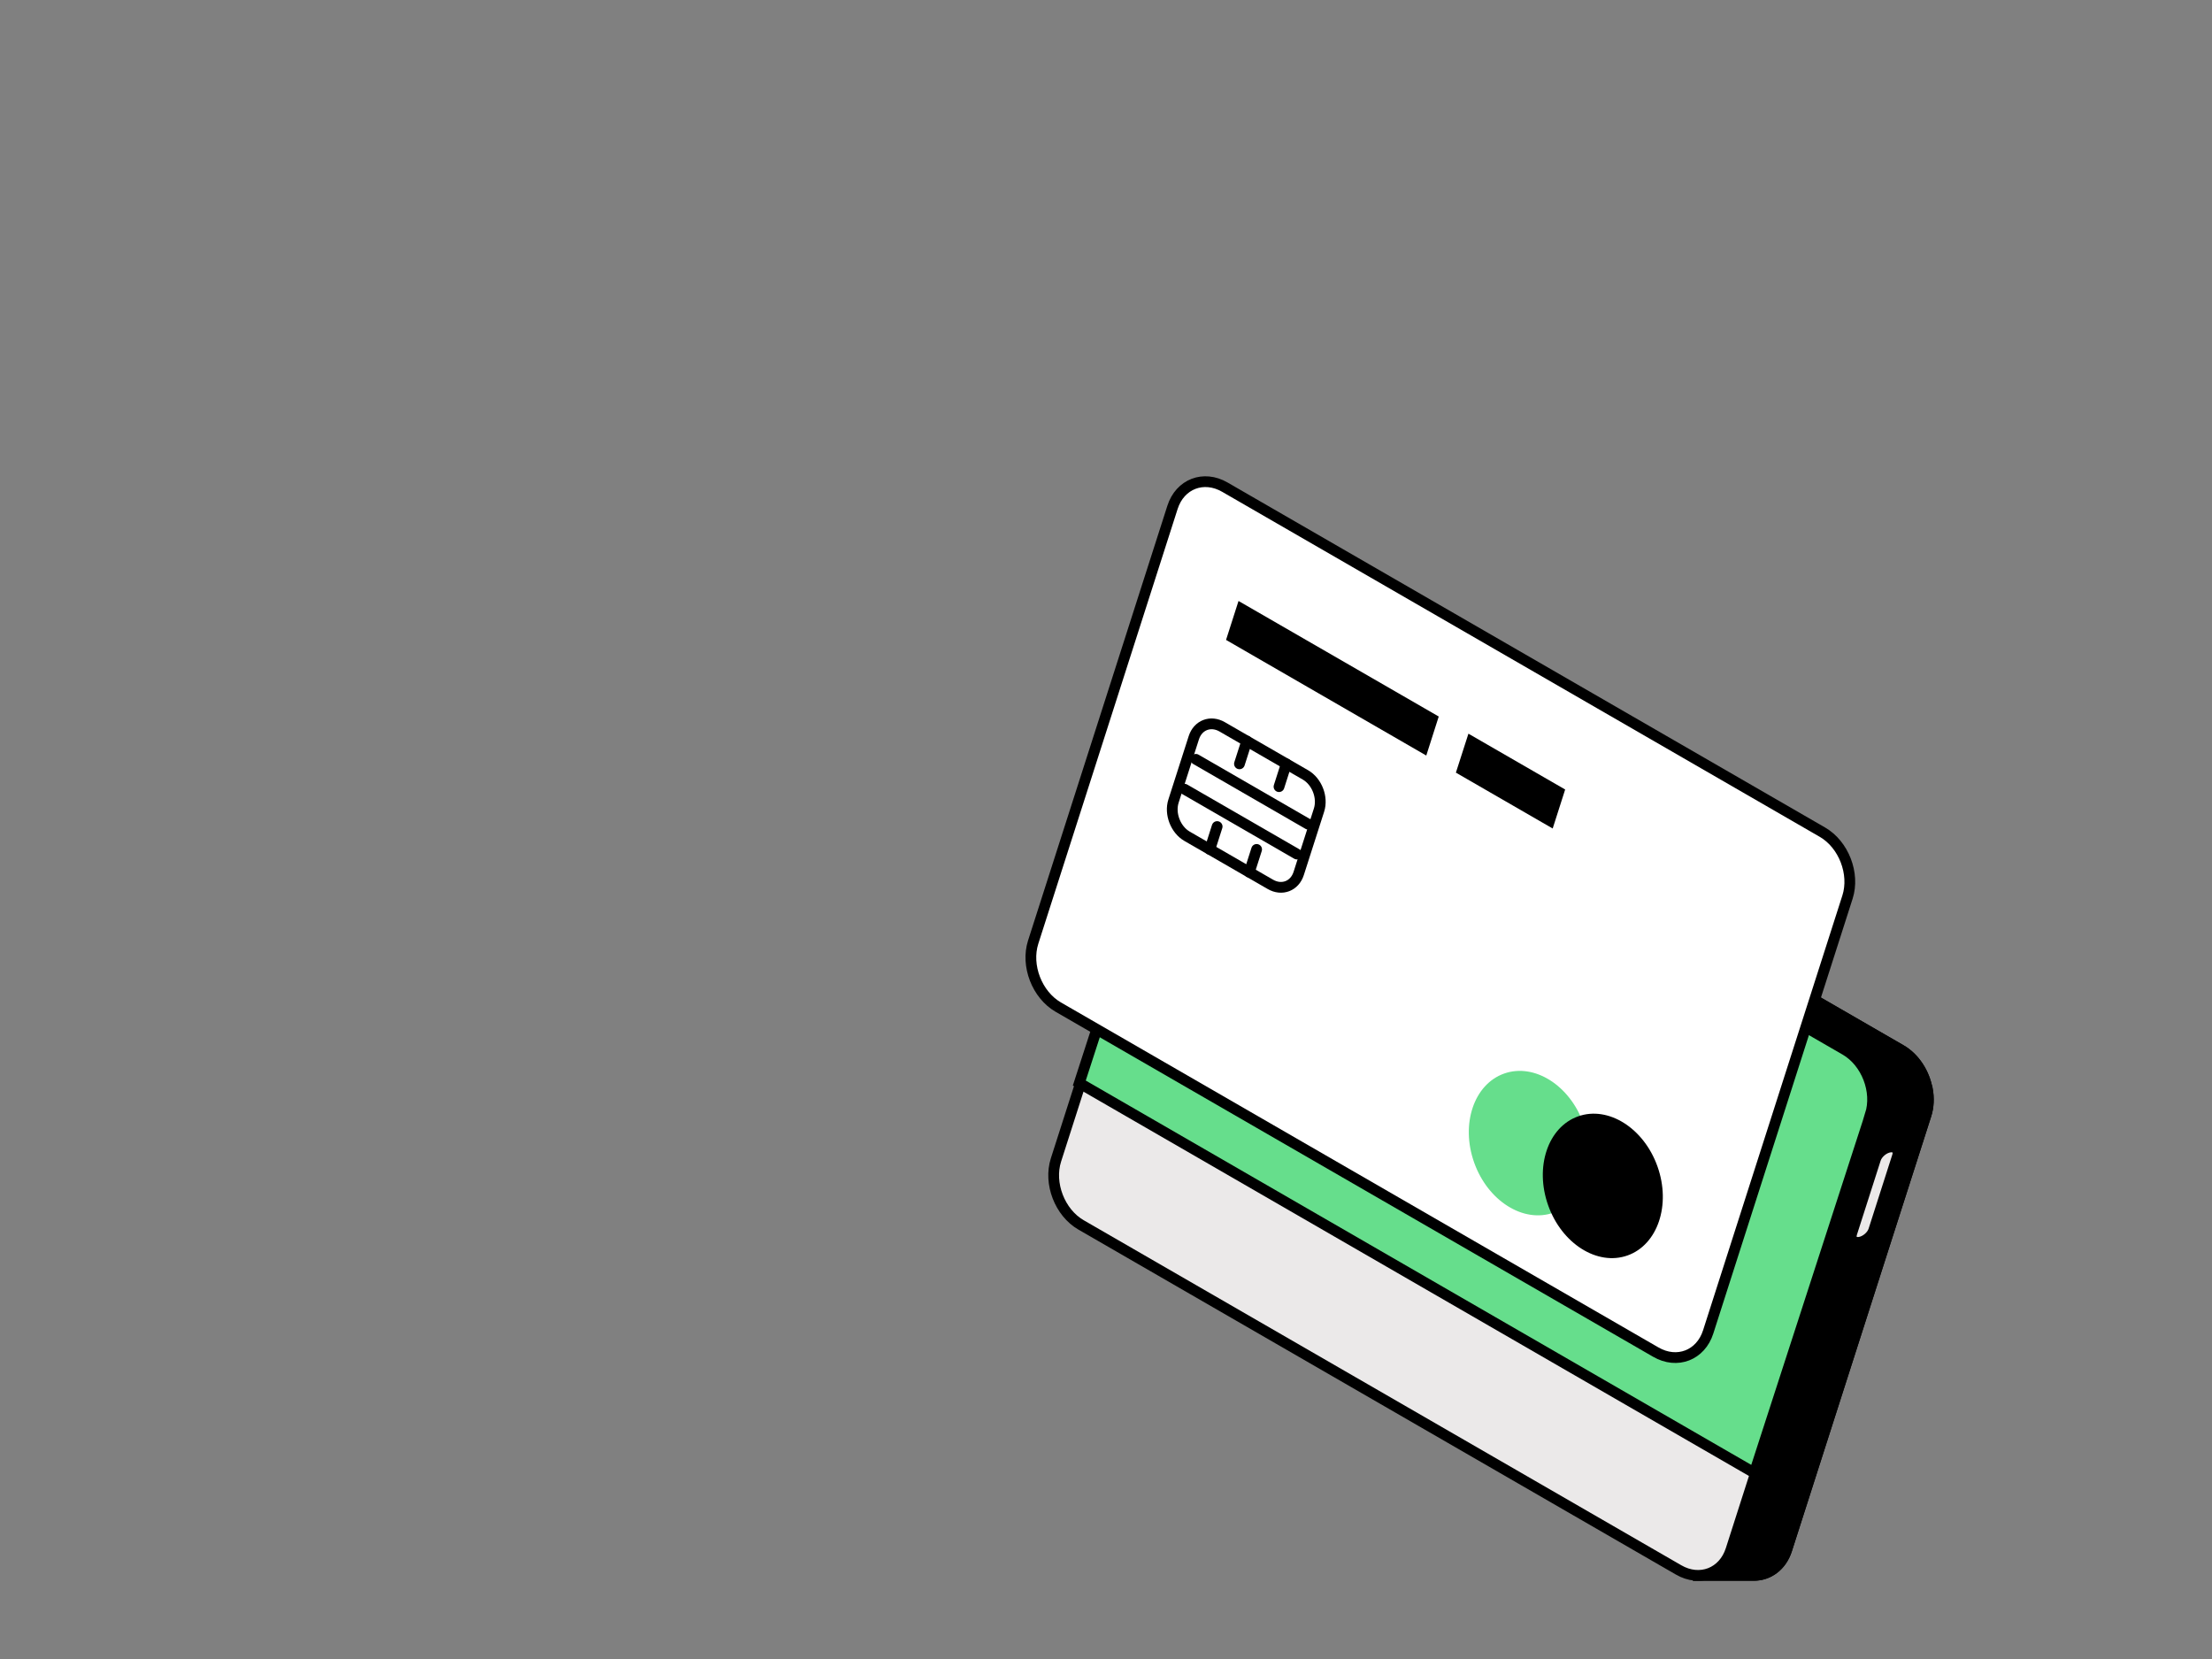 <svg width="144" height="108" viewBox="0 0 144 108" fill="none" xmlns="http://www.w3.org/2000/svg">
<rect x="0" y="0" width="144" height="108" fill="#808080" stroke="none"/>
<path d="M125.466 70.917C125.276 69.865 124.65 68.868 123.742 68.346L84.843 45.887C84.421 45.644 83.992 45.532 83.579 45.532H79.957V50.395L80.262 50.866L73.838 70.921L72.369 75.513C71.882 77.04 72.616 78.942 74.004 79.742L110.51 100.817L110.549 102.556H114.171C115.126 102.556 115.976 101.946 116.316 100.883L125.385 72.579C125.555 72.049 125.574 71.477 125.474 70.921L125.466 70.917Z" fill="black" stroke="black" stroke-width="0.7" stroke-miterlimit="10"/>
<path d="M125.466 70.917C125.276 69.865 124.65 68.868 123.742 68.346L84.843 45.887C84.421 45.644 83.992 45.532 83.579 45.532H79.957V50.395L80.262 50.866L73.838 70.921L72.369 75.513C71.882 77.04 72.616 78.942 74.004 79.742L110.51 100.817L110.549 102.556H114.171C115.126 102.556 115.976 101.946 116.316 100.883L125.385 72.579C125.555 72.049 125.574 71.477 125.474 70.921L125.466 70.917Z" stroke="black" stroke-width="0.7" stroke-miterlimit="10"/>
<path d="M112.686 100.883C112.199 102.41 110.661 103.001 109.277 102.201L70.378 79.742C68.99 78.942 68.256 77.036 68.743 75.513L77.811 47.21C78.299 45.683 79.837 45.091 81.221 45.891L120.12 68.35C121.508 69.15 122.242 71.056 121.755 72.579L112.686 100.883Z" fill="#EBE9E9" stroke="black" stroke-width="0.7" stroke-miterlimit="10"/>
<path d="M121.755 72.575C122.242 71.048 121.508 69.147 120.12 68.346L81.221 45.888C79.833 45.087 78.299 45.679 77.811 47.206L70.262 70.505L114.206 95.882L121.759 72.575H121.755Z" fill="#66DE8C" stroke="black" stroke-width="0.7"/>
<path d="M111.203 86.704C110.716 88.231 109.177 88.822 107.793 88.022L68.894 65.563C67.507 64.763 66.772 62.857 67.259 61.334L76.328 33.031C76.815 31.504 78.353 30.913 79.737 31.713L118.636 54.172C120.024 54.972 120.759 56.877 120.271 58.4L111.203 86.704Z" fill="white" stroke="black" stroke-width="0.7" stroke-miterlimit="10"/>
<path d="M93.661 46.645L92.85 49.185L79.815 41.658L80.627 39.123L93.661 46.645Z" fill="black"/>
<path d="M101.891 51.396L101.079 53.935L94.778 50.298L95.594 47.762L101.891 51.396Z" fill="black"/>
<path d="M101.136 78.943C103.101 78.244 103.973 75.651 103.084 73.151C102.195 70.65 99.88 69.19 97.915 69.889C95.95 70.588 95.078 73.182 95.967 75.682C96.857 78.182 99.171 79.642 101.136 78.943Z" fill="#66DE8C"/>
<path d="M105.953 81.729C107.918 81.03 108.79 78.436 107.901 75.936C107.012 73.436 104.698 71.976 102.733 72.675C100.767 73.374 99.895 75.967 100.785 78.468C101.674 80.968 103.988 82.428 105.953 81.729Z" fill="black"/>
<path d="M84.546 56.858C84.283 57.685 83.452 58.006 82.698 57.569L77.279 54.442C76.529 54.009 76.131 52.977 76.394 52.153L77.716 48.029C77.979 47.202 78.81 46.881 79.564 47.317L84.983 50.445C85.733 50.878 86.131 51.91 85.868 52.733L84.546 56.858Z" fill="white" stroke="black" stroke-width="0.7" stroke-miterlimit="10"/>
<path d="M77.851 49.432L85.161 53.653" stroke="black" stroke-width="0.7" stroke-miterlimit="10" stroke-linecap="round"/>
<path d="M77.113 51.377L84.426 55.598" stroke="black" stroke-width="0.7" stroke-miterlimit="10" stroke-linecap="round"/>
<path d="M81.164 48.238L80.688 49.726" stroke="black" stroke-width="0.7" stroke-miterlimit="10" stroke-linecap="round"/>
<path d="M83.738 49.726L83.263 51.211" stroke="black" stroke-width="0.7" stroke-miterlimit="10" stroke-linecap="round"/>
<path d="M79.235 53.808L78.76 55.296" stroke="black" stroke-width="0.7" stroke-miterlimit="10" stroke-linecap="round"/>
<path d="M81.805 55.296L81.33 56.781" stroke="black" stroke-width="0.7" stroke-miterlimit="10" stroke-linecap="round"/>
<path d="M121.044 80.874C121.438 80.82 121.859 80.468 121.979 80.09L123.525 75.261C123.645 74.883 123.425 74.616 123.03 74.67C122.636 74.724 122.215 75.076 122.095 75.455L120.549 80.283C120.429 80.662 120.649 80.928 121.044 80.874Z" fill="#EBE9E9" stroke="black" stroke-width="0.7" stroke-miterlimit="10" stroke-linecap="round"/>
</svg>